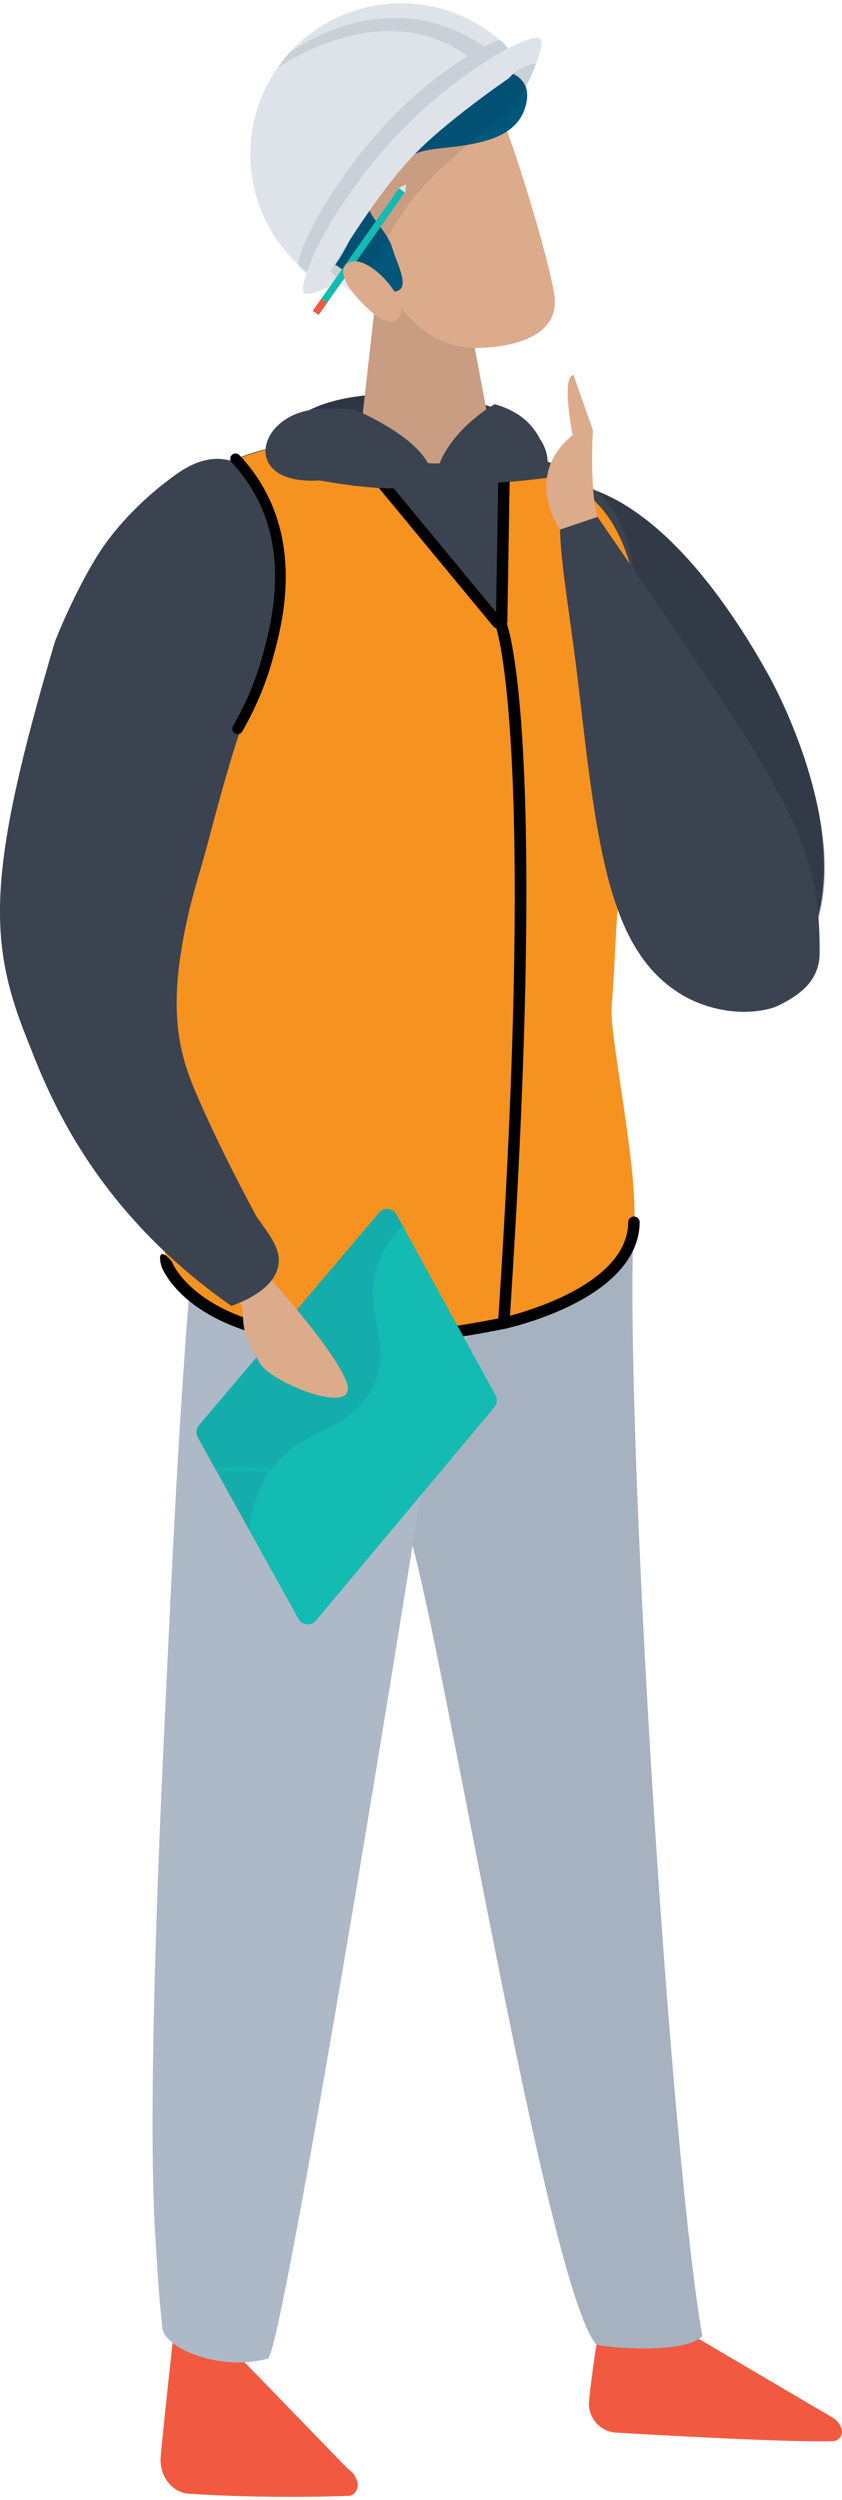 <?xml version="1.0" encoding="UTF-8"?><svg xmlns="http://www.w3.org/2000/svg" xmlns:xlink="http://www.w3.org/1999/xlink" id="a629a72ec4759a" viewBox="0 0 118.31 350" aria-hidden="true" width="118px" height="350px"><defs><linearGradient class="cerosgradient" data-cerosgradient="true" id="CerosGradient_id95a26ccd4" gradientUnits="userSpaceOnUse" x1="50%" y1="100%" x2="50%" y2="0%"><stop offset="0%" stop-color="#d1d1d1"/><stop offset="100%" stop-color="#d1d1d1"/></linearGradient><linearGradient/><style>.c-629a72ec4759a{stroke:#000;stroke-linecap:round;stroke-width:1.5px;}.c-629a72ec4759a,.d-629a72ec4759a,.e-629a72ec4759a{fill:none;}.c-629a72ec4759a,.f-629a72ec4759a,.e-629a72ec4759a{stroke-miterlimit:10;}.g-629a72ec4759a{opacity:.05;}.h-629a72ec4759a,.i-629a72ec4759a{opacity:.1;}.j-629a72ec4759a{fill:#00567b;}.k-629a72ec4759a{fill:#f15a41;}.l-629a72ec4759a{fill:#f69220;}.m-629a72ec4759a{fill:#adb9c7;}.n-629a72ec4759a{fill:#dde3e9;}.o-629a72ec4759a{fill:#dcab8b;}.p-629a72ec4759a{fill:#13bbb2;}.q-629a72ec4759a,.r-629a72ec4759a{fill:#192232;}.s-629a72ec4759a{fill:#2b2a68;}.t-629a72ec4759a{fill:#3b4350;}.i-629a72ec4759a{fill:url(#b629a72ec4759a);}.f-629a72ec4759a{fill:#92a1af;stroke:#f15a41;}.e-629a72ec4759a{stroke:#13bbb2;}.u-629a72ec4759a{opacity:.4;}.r-629a72ec4759a{opacity:.25;}</style><pattern id="b629a72ec4759a" x="0" y="0" width="81.26" height="81.26" patternTransform="translate(-5945.85 1393.85) rotate(.94) scale(.49)" patternUnits="userSpaceOnUse" viewBox="0 0 81.26 81.26"><g><rect class="d-629a72ec4759a" width="81.26" height="81.26"/><rect class="s-629a72ec4759a" x="0" width="81.26" height="81.26"/></g></pattern></defs><g><g><g><path class="t-629a72ec4759a" d="M82.87,68.1c12.02,3.93,21.57,19.84,24.95,25.88,3.68,6.58,13.17,27.54,4.29,40.61-.51,.75-3.4,6.56-9.88,6.11-11.63-.81-18.29-25.79-20.17-37.77-2.31-14.7-1.34-26.7,.82-34.82Z"/><path class="r-629a72ec4759a" d="M82.87,68.1c12.02,3.93,21.03,19.09,24.41,25.13,3.68,6.58,14.03,27.86,5.14,40.93-.51,.75-3.73,6.99-10.2,6.53-11.63-.81-18.29-25.79-20.17-37.77-2.31-14.7-1.34-26.7,.82-34.82Z"/><path class="k-629a72ec4759a" d="M86.12,323.77c-.98,.36-1.69,1.23-1.87,2.26-.38,2.15-1.06,6.32-1.48,10.45-.24,2.33,1.49,4.38,3.79,4.51,7.8,.46,24.48,1.38,30.48,1.2,.9-.03,1.51-.95,1.19-1.81h0c-.27-.72-.8-1.3-1.48-1.64l-23.98-14.09c-2.5-1.6-4.66-1.62-6.64-.89Z"/><path class="m-629a72ec4759a" d="M89.08,170.3c-1.49,27.07,4.98,130.72,9.6,157.13-2.03,2.26-11.09,1.94-14.86,1.23-6.95-7.84-21.33-97.05-26.2-113.4-4.38-14.7-1.09-14.53-2.58-42.84,13.79-2.01,20.26-.1,34.05-2.11Z"/><g class="g-629a72ec4759a"><path class="q-629a72ec4759a" d="M89.08,170.3c-1.49,27.07,4.98,130.72,9.6,157.13-2.03,2.26-11.09,1.94-14.86,1.23-6.95-7.84-21.33-97.05-26.2-113.4-4.38-14.7-1.09-14.53-2.58-42.84,13.79-2.01,20.26-.1,34.05-2.11Z"/></g><path class="k-629a72ec4759a" d="M24.5,326.21s-1.27,11.15-1.92,18.1c-.25,2.71,1.55,5.1,3.94,5.26,8.13,.52,16.18,.52,22.43,.3,.94-.03,1.57-1.12,1.24-2.12l-.47-.95c-1.07-.96-.37-.34-1.07-.96l-18.24-18.81-5.9-.83Z"/><path class="m-629a72ec4759a" d="M79.04,168.5s-52.53,7.92-52.1,8.34c-1.86,21.73-2.79,42.83-3.89,66.13-.82,17.33-2.29,52.55-1.26,69.88,.27,4.48,.51,9.01,1.03,13.47,.34,2.9,8.27,6.13,14.83,4.27,1.74-.49,15.91-86,21.35-120.62,4.3-28.78,20.04-41.46,20.04-41.46Z"/><path class="t-629a72ec4759a" d="M37.76,64.24s.16-10.17,20.07-9.35c19.91,.82,19.09,9.47,19.09,9.47,0,0-3.16,7.3-16.8,7.33-13.65,.03-22.63-1.97-22.35-7.46Z"/><g class="u-629a72ec4759a"><path class="q-629a72ec4759a" d="M37.76,64.24s.16-10.17,20.07-9.35c19.91,.82,19.09,9.47,19.09,9.47,0,0-3.16,7.3-16.8,7.33-13.65,.03-22.63-1.97-22.35-7.46Z"/></g><path class="t-629a72ec4759a" d="M85.42,172.69c1.25-6.7-1.9-27.48-1.58-31.82,.82-10.93,.26-13.86,3.12-32.43,1.64-10.64,5.55-30.35-1.86-38.58-7.81-8.67-23.43-9.2-35.12-8.72-18.03,.74-21.51,4.31-25.09,12.25-10.21,30.76-2.02,99.99-1.61,100.41-1.81,21.73,62.85,15.6,62.13-1.12Z"/><path class="l-629a72ec4759a" d="M88.92,172.66c1.29-6.7-3.32-27.41-2.98-31.75,.84-10.93,.26-13.86,3.22-32.43,1.7-10.64,2.66-29.81-5.03-38.03-8.1-8.68-21.23-9.76-33.35-9.29-18.7,.73-22.3,4.3-26.01,12.24-10.57,30.75-2.04,99.99-1.61,100.41-1.86,21.73,66.52,15.56,65.76-1.15Z"/><path class="t-629a72ec4759a" d="M50.44,62.2l19.42,24.6c.2,.25,.6,.11,.6-.2l.39-23.56-20.41-.84Z"/><path class="n-629a72ec4759a" d="M42.74,40.67c1.11,1.03,11.45-4.25,20.61-14.1,9.16-9.85,13.67-20.55,12.56-21.59-1.11-1.03-7.43,7.99-16.59,17.84-9.16,9.85-17.7,16.81-16.59,17.84Z"/><path class="o-629a72ec4759a" d="M52.84,41.04l-2.39,21.16c.37,.27,10.92,4.95,18.95,.43l-3.25-17.19-13.31-4.4Z"/><g class="h-629a72ec4759a"><path class="q-629a72ec4759a" d="M52.84,41.04l-2.39,21.16c.37,.27,10.92,4.95,18.95,.43l-3.25-17.19-13.31-4.4Z"/></g><path class="o-629a72ec4759a" d="M48.94,29.15c4.25,7.61,7.47,19.76,18.88,19.21,4.81-.23,10.72-1.82,10.1-7.17-.5-4.35-6.36-24.21-9.08-28.91-3.09-5.34-16.91,2.34-18.11,8.28-.22,1.08-.06,1.88-.66,2.93l-1.12,5.67Z"/><path class="j-629a72ec4759a" d="M44.57,34.69c-2.05-1.71-2.73-3.82-2.51-6.4,.24-2.82,2.01-3.87,3.17-6.21,1.18-2.4-1.06-4.06,.21-6.52,.98-1.88,3.25-3.34,4.91-4.24,4.35-2.33,8.56-3.82,13.5-2.96,3.98,.69,11.88,.14,9.92,6.34-1.59,5.04-8.5,5.21-12.94,5.79-5.41,.71-6.17,4.21-9.1,8.17,.87,2.24,2.74,3.4,3.46,5.9,.66,2.28,3.2,6.62-.87,5.81-3.2-.64-7.27-3.61-9.76-5.68Z"/><g><path class="n-629a72ec4759a" d="M71.24,6.1C66.39,1.33,59.34-1.03,52.17,.42c-11.47,2.32-18.89,13.5-16.57,24.97,1.03,5.09,3.8,9.38,7.57,12.38,4.72,3.76,7.88-11.93,12.3-16.7,6.39-6.89,18.67-12.11,15.76-14.97Z"/><g class="h-629a72ec4759a"><path class="q-629a72ec4759a" d="M56.34,21.32c-4.42,4.77-12.62,17.26-12.62,17.26-.53-.43-1.54-1.35-1.54-1.35-1.84-.96,7.87-20.3,23.53-29.79-11.95-8.84-26.73,1.65-26.73,1.65,0,0,1.36-1.96,1.78-2.23,13.43-8.75,23.61-3.38,27.29-.74,.6-.31,1.21-.61,1.82-.89,.77-.36,1.31,1.07,1.92,1.67,2.91,2.86-9.05,7.51-15.44,14.41Z"/></g><g class="h-629a72ec4759a"><path class="q-629a72ec4759a" d="M75.24,8.71c.41-1.46-9.89,4.16-19.04,14s-10.88,13.87-9.77,14.9c.45,.41,2.2,2.89,4.13,3.59,0,0,3.47-9.63,8.96-15.53,4.58-4.92,13-11.44,13-11.44,0,0,2.26-3.84,2.73-5.52Z"/></g><path class="n-629a72ec4759a" d="M75.89,4.96c-1.11-1.03-11.45,4.24-20.6,14.08-9.15,9.85-13.66,20.54-12.54,21.57,.45,.41,1.72-.78,3.68-3,0,0,5.9-10.06,11.39-15.96,4.58-4.92,13.63-11.09,13.63-11.09,3.14-3.1,4.99-5.09,4.44-5.61Z"/></g><path d="M70.77,186.07h-.04c-.44-.03-.78-.41-.75-.86,5.41-81.2-.22-97.44-.28-97.59-.15-.41,.05-.88,.47-1.03,.41-.16,.88,.05,1.03,.46,.24,.63,5.84,16.38,.38,98.27-.03,.43-.39,.76-.81,.75Z"/><path d="M48.69,188.43c-21.59-.35-25.75-10.49-25.96-11.04-.16-.41-.44-1.64-.03-1.8,.41-.16,1.37,.81,1.53,1.22,.02,.05,1.62,3.96,8.03,6.85,10.88,4.91,26.86,3.16,38.36,.82,.17-.04,17.58-3.88,17.65-13.39,0-.44,.37-.8,.81-.8,.43,0,.8,.37,.8,.81-.03,4.52-3.36,8.55-9.62,11.65-4.6,2.28-9.12,3.26-9.31,3.3-8.95,1.82-16.27,2.47-22.26,2.37Z"/><g><g><line class="e-629a72ec4759a" x1="44.36" y1="43.46" x2="56.48" y2="26.24"/><line class="f-629a72ec4759a" x1="44.36" y1="43.46" x2="45.54" y2="41.77"/></g><polygon class="n-629a72ec4759a" points="57.07 25.42 57.01 26.01 56.95 26.6 56.47 26.25 55.99 25.91 56.53 25.66 57.07 25.42"/></g><path class="o-629a72ec4759a" d="M48.85,36.5c-1.77,1.22,.67,4.15,1.74,5.26,1.16,1.2,3.57,3.77,5.12,2.67,2.78-1.96-4.13-9.81-6.86-7.93Z"/><path class="t-629a72ec4759a" d="M78.68,73.83c.13,5.22,1.59,13.16,2.68,22.59,2.58,22.42,4.3,36.4,14.14,42.56,3.86,2.42,9.24,3.35,13.5,1.88,3.02-1.43,6.16-3.42,6.17-7.56,.05-15.78-4.18-21.96-31.24-61.25-1.36,.46-3.89,1.32-5.25,1.78Z"/></g><g><path class="p-629a72ec4759a" d="M55.7,169.99l13.93,25.4c.29,.53,.23,1.19-.16,1.66l-25.09,29.98c-.66,.79-1.92,.67-2.42-.23l-14.18-25.52c-.3-.54-.23-1.2,.16-1.67l25.33-29.86c.67-.79,1.92-.66,2.42,.24Z"/><path class="i-629a72ec4759a" d="M39.54,204.11c4.31-4.23,10-4.04,12.81-9.82,2.89-5.95-1.16-10.21,.41-16.31,.5-1.94,1.6-4.12,3.84-6.34l-.91-1.65c-.5-.91-1.75-1.03-2.42-.24l-25.33,29.86c-.4,.47-.46,1.13-.16,1.67l7.2,12.96c.69-5,2.5-8.11,4.56-10.12Z"/></g><path class="o-629a72ec4759a" d="M36.24,177.08s11.06,11.98,12.52,16.68c1.46,4.69-10.68-.11-12.26-2.91-1.58-2.79-2.19-3.88-2.33-6l-.14-2.11-2.34-2.2s1.65-4.16,4.55-3.46Z"/><path class="t-629a72ec4759a" d="M32.51,182.85c2.05-.74,6-2.49,6.59-5.62,.45-2.36-1.24-4.36-3.05-6.91,0,0-4.33-7.94-7.71-15.53-2.22-4.99-4.59-10.32-3-21,1.07-7.18,2.62-11.16,3.96-16.28,2.68-10.18,4.11-14.64,5.04-16.93,1.12-2.78,.71-2.35,1.61-4.61,1.59-4,5.39-13.97,2.25-24-.91-2.9-2.16-6.69-5.57-7.71-3.04-.91-5.69,.31-7.82,1.82-4.65,3.29-8.53,7.39-10.93,11.14-3.21,5.04-6.02,11.89-6.21,12.54C-1.67,121.35-1.78,131.31,3.58,144.82c2.68,6.75,8.54,23.76,28.93,38.03Z"/></g><path d="M70.97,65.71c-.31-.05-.63-.08-.94-.13l-.33,19.89-17.23-20.82c-.68,0-1.36,0-2.04,0l18.82,22.74c.22,.26,.54,.41,.87,.42,.13,0,.26-.02,.39-.06,.46-.15,.77-.55,.78-1.01l.34-20.98c-.22,0-.44-.03-.66-.06Z"/><path class="t-629a72ec4759a" d="M69.51,56.27s-5.45,3.02-7.64,8.05c-2.19,5.03,15.48,2.2,15.48,2.2-.63-4.13-1.67-8.48-7.84-10.25Z"/><path class="t-629a72ec4759a" d="M45.95,56.94c1.58,.07,3.14-.26,4.57,.4,3.12,1.43,8.55,4.37,9.97,7.95,2.03,5.1-15.55,1.69-15.55,1.69-11.83,.76-8.65-10.44,1-10.03Z"/><path class="o-629a72ec4759a" d="M80.57,52.16l2.74,7.74s-.5,8.14,.63,12.2l-5.25,1.78s-5.33-7.47,1.77-13.28c0,0-1.64-8.09,.12-8.45Z"/></g><path class="c-629a72ec4759a" d="M33.39,101.83c2.35-4.07,3.57-7.67,4.24-10.13,1.15-4.22,3.73-13.72-.84-22.56-1.25-2.42-2.71-4.16-3.69-5.2"/></svg>